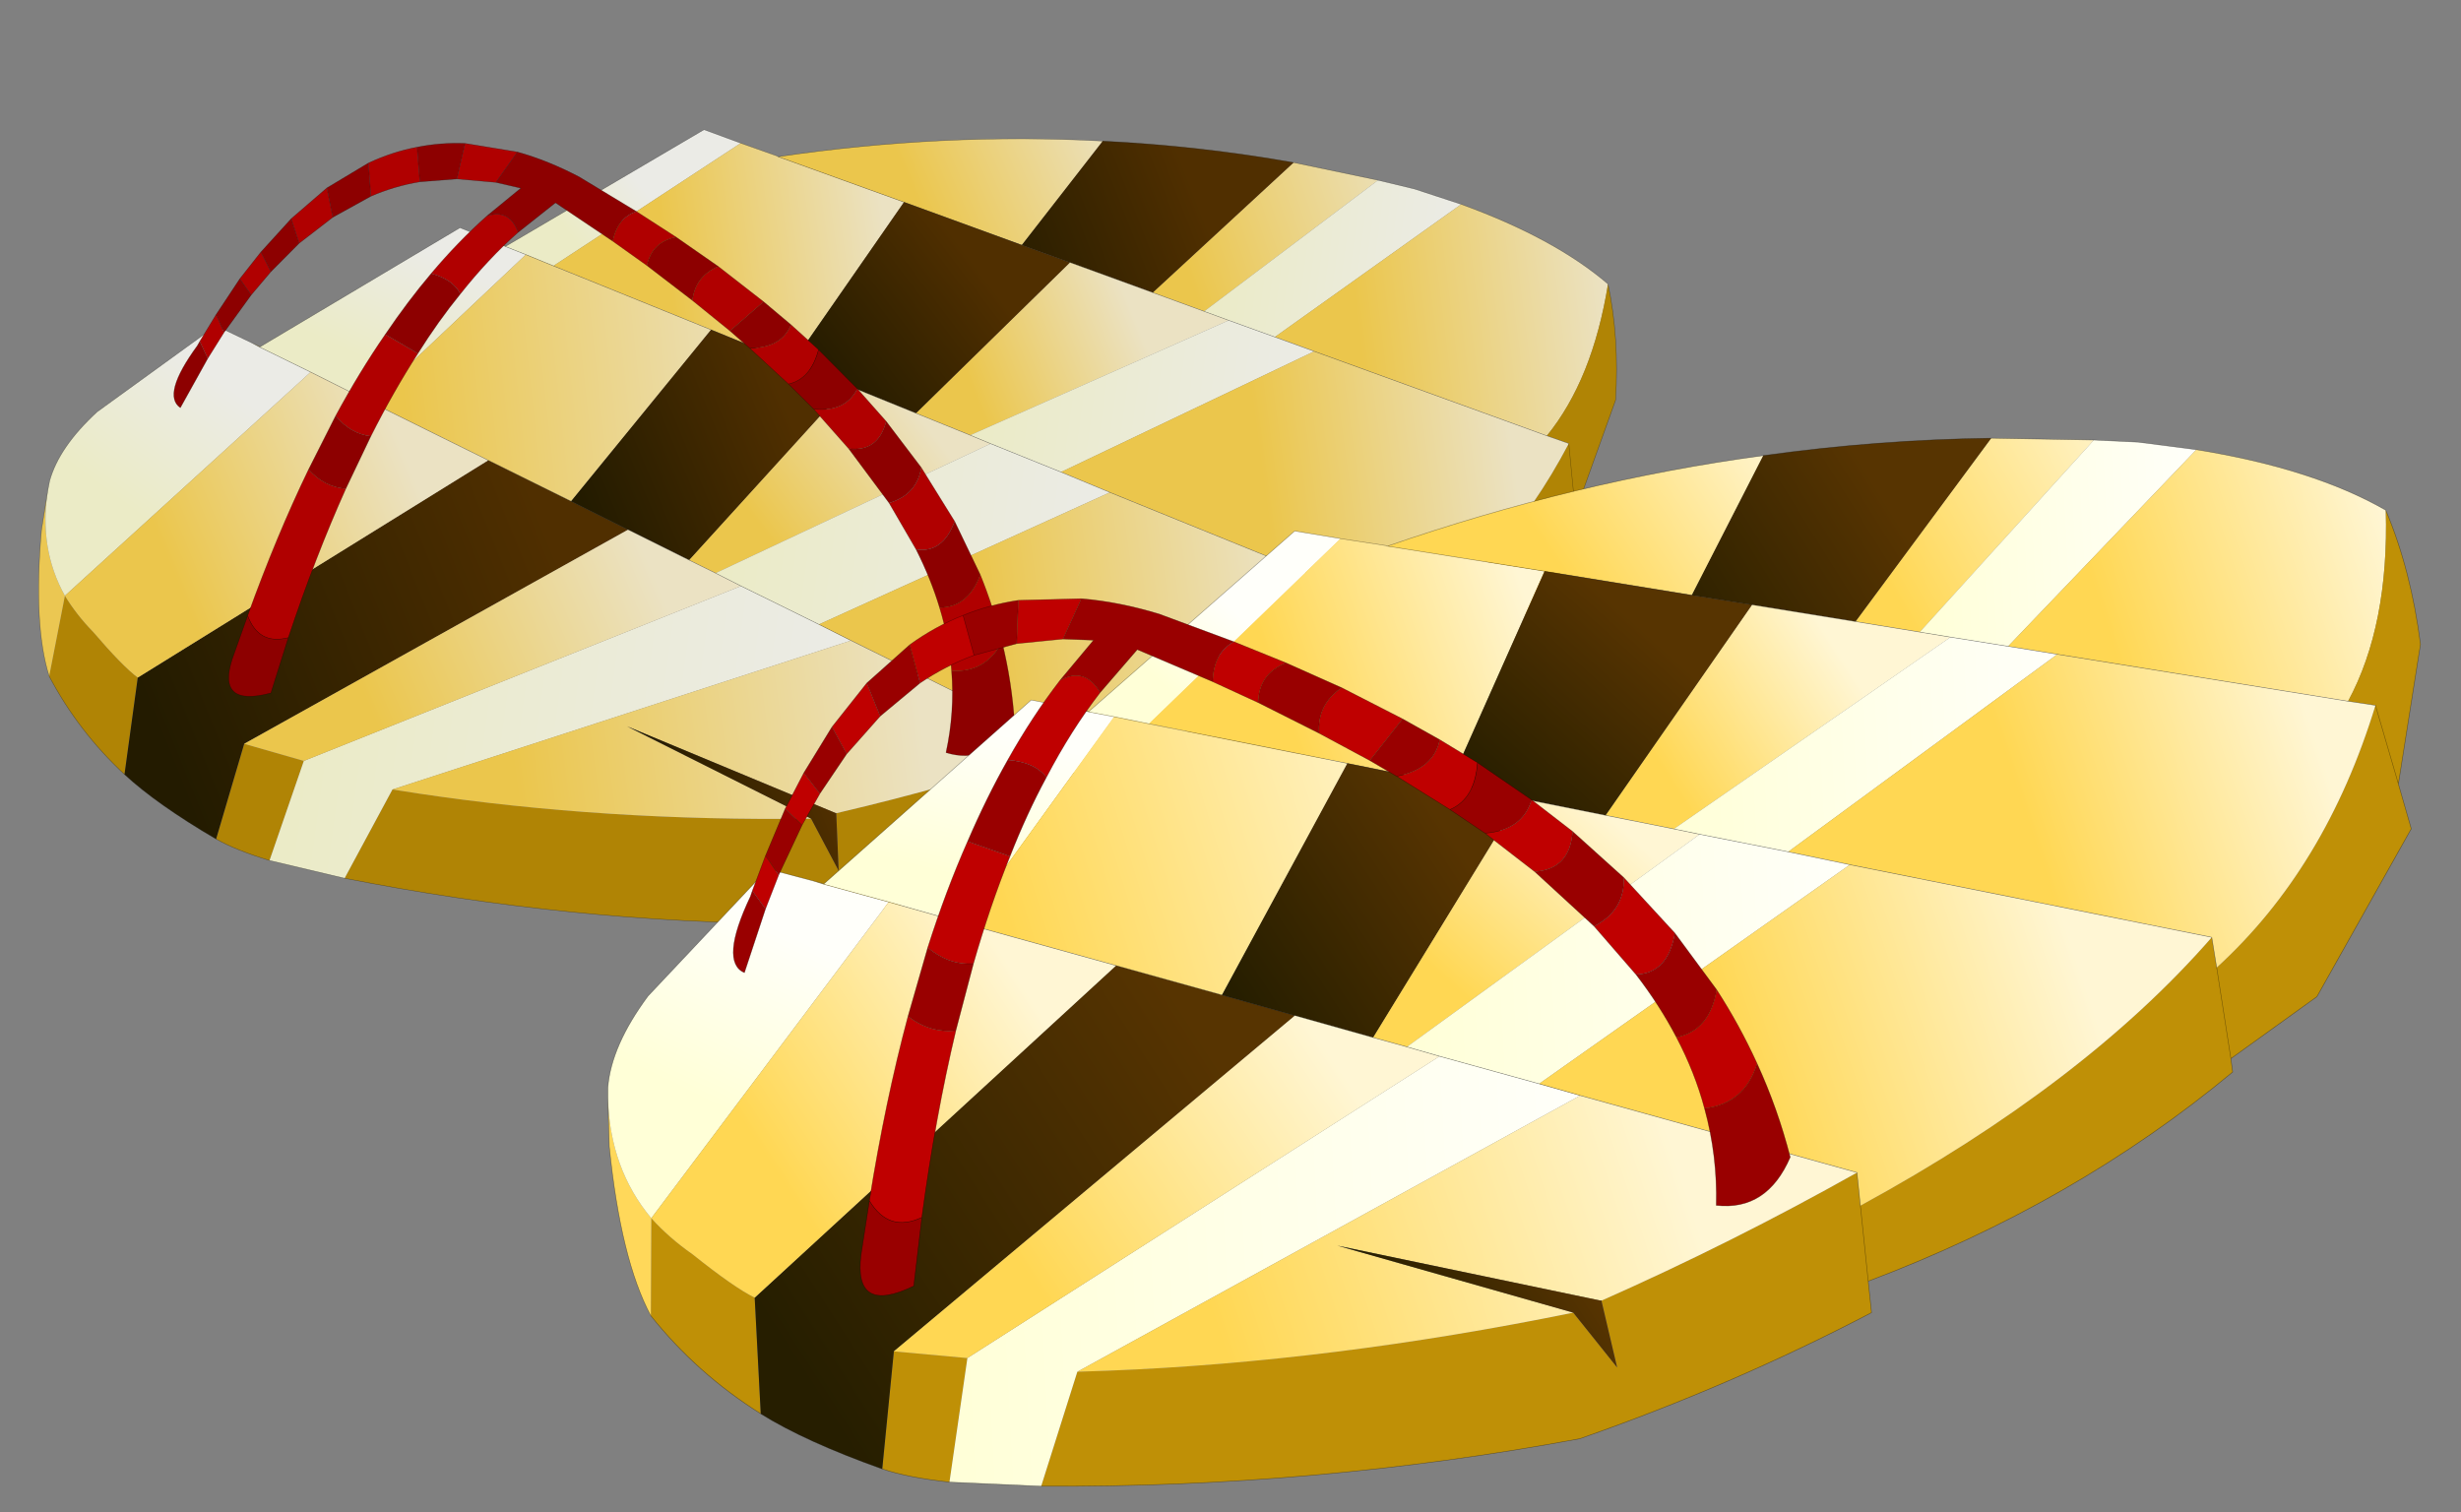 <?xml version="1.0"?>
<svg xmlns="http://www.w3.org/2000/svg" xmlns:xlink="http://www.w3.org/1999/xlink" width="222.1px" height="136.5px"><rect width="100%" height="100%" fill="#808080" stroke="none"/><g transform="matrix(1, 0, 0, 1, -254.05, -24.8)"><use xlink:href="#object-0" width="165.7" height="90.6" transform="matrix(0.832, 0.114, -0.114, 0.832, 264.35, 24.8)"/><use xlink:href="#object-2" width="165.7" height="90.6" transform="matrix(0.998, -0.052, 0.052, 0.998, 306.05, 70.9)"/></g><defs><g transform="matrix(1, 0, 0, 1, 82.85, 45.3)" id="object-0"><use xlink:href="#object-1" width="165.7" height="90.6" transform="matrix(1, 0, 0, 1, -82.85, -45.3)"/></g><g transform="matrix(1, 0, 0, 1, 82.85, 45.3)" id="object-1"><path fill-rule="evenodd" fill="url(#gradient-L8664b5d04d4d0f615b24d335f140580c)" stroke="none" d="M45.1 -45.2L54.35 -44.55L37.75 -28.05L32 -29.3L45.1 -45.2"/><path fill-rule="evenodd" fill="url(#gradient-L23e61ce897ed79c6bf0aef59ac7eb81a)" stroke="none" d="M45.1 -45.2L32 -29.3L22.75 -31.3L17.35 -32.45L24.45 -44.7Q34.8 -45.6 45.1 -45.2"/><path fill-rule="evenodd" fill="url(#gradient-L72ca7fe1005c3d41703debd0c0bed8cb)" stroke="none" d="M32 -29.3L37.75 -28.05L40.5 -27.45L14.65 -11.45L8.55 -13L22.75 -31.3L32 -29.3"/><path fill-rule="evenodd" fill="url(#gradient-L9aa66eb566a291579fe67f610a241a74)" stroke="none" d="M37.75 -28.05L54.35 -44.55L58.35 -44.15L63.55 -43.2L45.65 -26.35L40.5 -27.45L37.75 -28.05"/><path fill-rule="evenodd" fill="url(#gradient-Lf5747f52f8536a23c05ef5584973bd26)" stroke="none" d="M63.55 -43.2Q74 -40.95 80.35 -36.85Q80.1 -26.45 76.05 -19.8L50.05 -25.4L45.65 -26.35L63.55 -43.2"/><path fill-rule="evenodd" fill="#b08405" stroke="none" d="M80.35 -36.85Q82.35 -31.3 82.85 -24.6L80.2 -12.1L80.05 -12.75L81.15 -8L71.85 6.7L63.85 11.85L63.8 11.85L63.9 13.1Q49.05 24.2 30.05 30.25L30.2 33.1Q17.35 39 3.3 43.1Q-20.8 46.3 -45.5 44.85L-41.7 34.7L-38.85 34.75Q-18.65 35 3.3 31.7L7 36.85L5.9 30.75Q17.95 26.15 29.55 20.4L29.7 23.4Q50.45 13.45 62.65 0.85L62.95 3.6Q73.25 -4.85 78.5 -19.3L76.05 -19.8Q80.1 -26.45 80.35 -36.85M-53.75 44.05Q-57.5 43.45 -59.75 42.55L-58.15 32L-51.55 32.95L-53.75 44.05M-70.45 37Q-76 33.1 -79.9 27.65L-79.4 18.85Q-77.9 20.7 -75.85 22.3Q-72.25 25.5 -70.45 26.5L-70.45 37M80.05 -12.75L78.5 -19.3L80.05 -12.75M63.8 11.85L62.95 3.6L63.8 11.85M29.7 23.4L30.05 30.25L29.7 23.4"/><path fill-rule="evenodd" fill="#ebc853" stroke="none" d="M63.85 11.85L63.8 11.85L63.85 11.85M-63.2 -10.8L-62.25 -10.5L-62.25 -10.45L-63.2 -10.8M-38.4 -25L-37.55 -24.8L-37.55 -24.75L-38.4 -25M5.85 30.75L5.9 30.75L5.85 30.75"/><path fill-rule="evenodd" fill="url(#gradient-L4bd66951509e27ec4b2a5ca2c6965442)" stroke="none" d="M-45.5 44.85L-53.75 44.05L-51.55 32.95L-7.55 7.95L1.3 10.9L4.95 12.15L-41.7 34.7L-45.5 44.85"/><path fill-rule="evenodd" fill="url(#gradient-L00ee53d7dbbee0d09e280f4d6c0fbbc2)" stroke="none" d="M-59.75 42.55Q-66.6 39.7 -70.45 37L-70.45 26.5L-36.3 -1.75L-26.9 1.4L-20.4 3.6L-58.15 32L-59.75 42.55"/><path fill-rule="evenodd" fill="#ebc752" stroke="none" d="M-79.9 27.65Q-82.35 22.45 -82.85 12.2L-82.75 7.8Q-82.9 14.2 -79.4 18.85L-79.9 27.65"/><path fill-rule="evenodd" fill="url(#gradient-La30a5d59656dab5167b76f76b6f470c2)" stroke="none" d="M-82.75 7.8L-82.7 6.85Q-82.2 3.1 -78.65 -1.2L-67.25 -12.1L-63.2 -10.8L-62.25 -10.45L-56.5 -8.55L-79.4 18.85Q-82.9 14.2 -82.75 7.8"/><path fill-rule="evenodd" fill="url(#gradient-Le92773d1132de61d1330bdc01af27ff9)" stroke="none" d="M-62.25 -10.5L-42.7 -26.1L-38.4 -25L-37.55 -24.75L-35.3 -24.2L-49.75 -6.25L-56.5 -8.55L-62.25 -10.45L-62.25 -10.5"/><path fill-rule="evenodd" fill="url(#gradient-L0dbb0cd8ed27d4f0df8debead84b4e7e)" stroke="none" d="M-37.55 -24.8L-18.15 -40.1L-14.05 -39.2L-32.2 -23.4L-35.3 -24.2L-37.55 -24.75L-37.55 -24.8"/><path fill-rule="evenodd" fill="url(#gradient-Lee467e5e197d7ef8ed09c93a6250d397)" stroke="none" d="M-14.05 -39.2L-9.95 -38.35L-9.9 -38.3L-9.85 -38.3L4.2 -35.3L-5.35 -16.55L-14.5 -18.9L-32.2 -23.4L-14.05 -39.2"/><path fill-rule="evenodd" fill="url(#gradient-L68901dcd23d36e718c281ef9c4384bc3)" stroke="none" d="M-9.85 -38.3Q7.4 -43.3 24.45 -44.7L17.35 -32.45L4.2 -35.3L-9.85 -38.3"/><path fill-rule="evenodd" fill="url(#gradient-L28e62a3c97cecc2407d13a12002e454f)" stroke="none" d="M17.35 -32.45L22.75 -31.3L8.55 -13L0.9 -14.95L-5.35 -16.55L4.2 -35.3L17.35 -32.45"/><path fill-rule="evenodd" fill="url(#gradient-L5d1f01010d3dafc17b24da1a10dd8e9f)" stroke="none" d="M40.5 -27.45L45.65 -26.35L50.05 -25.4L24.85 -8.85L16.95 -10.85L14.65 -11.45L40.5 -27.45"/><path fill-rule="evenodd" fill="url(#gradient-La64eea0d47d5f95a9db98c2688d0a8ee)" stroke="none" d="M50.05 -25.4L76.05 -19.8L78.5 -19.3Q73.25 -4.85 62.95 3.6L62.65 0.85L30.35 -7.4L24.85 -8.85L50.05 -25.4"/><path fill-rule="evenodd" fill="url(#gradient-L7981b5f9deea04686f9f54114b34459b)" stroke="none" d="M-5.35 -16.55L0.9 -14.95L-13.45 5.95L-20.4 3.6L-26.9 1.4L-14.5 -18.9L-5.35 -16.55"/><path fill-rule="evenodd" fill="url(#gradient-Lc03c94c201f964273bd701ceeee77a34)" stroke="none" d="M0.9 -14.95L8.55 -13L14.65 -11.45L16.95 -10.85L-10.45 6.95L-13.45 5.95L0.9 -14.95"/><path fill-rule="evenodd" fill="url(#gradient-L6af4e1733e96fd94b8e2af7a1c878770)" stroke="none" d="M-35.3 -24.2L-32.2 -23.4L-14.5 -18.9L-26.9 1.4L-36.3 -1.75L-49.75 -6.25L-35.3 -24.2"/><path fill-rule="evenodd" fill="url(#gradient-L49c7d9b758ac747a650e3053262d8bdb)" stroke="none" d="M-20.4 3.6L-13.45 5.95L-10.45 6.95L-7.55 7.95L-51.55 32.95L-58.15 32L-20.4 3.6"/><path fill-rule="evenodd" fill="url(#gradient-L569a8ef49abe04b473570b1b5a96ef54)" stroke="none" d="M-7.55 7.95L-10.45 6.95L16.95 -10.85L24.85 -8.85L30.35 -7.4L1.3 10.9L-7.55 7.95"/><path fill-rule="evenodd" fill="url(#gradient-L7b3edb5ba4a94e71a90165652f75e0fa)" stroke="none" d="M1.3 10.9L30.35 -7.4L62.65 0.85Q50.45 13.45 29.7 23.4L29.55 20.4L4.95 12.15L1.3 10.9"/><path fill-rule="evenodd" fill="url(#gradient-L56182eefe4a17c30055462aaa74e038f)" stroke="none" d="M4.95 12.15L29.55 20.4Q17.95 26.15 5.9 30.75L5.85 30.75L-17.65 24.55L3.3 31.7Q-18.65 35 -38.85 34.75L-41.7 34.7L4.95 12.15"/><path fill-rule="evenodd" fill="url(#gradient-Lf265bd5b456fedefbd5c3cac386bcb7c)" stroke="none" d="M5.85 30.75L5.9 30.75L7 36.85L3.3 31.7L-17.65 24.55L5.85 30.75"/><path fill-rule="evenodd" fill="url(#gradient-L2ee6395a5671cd0ccf9e94e4c4b3543b)" stroke="none" d="M-56.5 -8.55L-49.75 -6.25L-36.3 -1.75L-70.45 26.5Q-72.25 25.5 -75.85 22.3Q-77.9 20.7 -79.4 18.85L-56.5 -8.55"/><path fill="none" stroke="#000000" stroke-opacity="0.4" stroke-width="0.05" stroke-linecap="round" stroke-linejoin="round" d="M54.35 -44.55L45.1 -45.2Q34.8 -45.6 24.45 -44.7Q7.4 -43.3 -9.85 -38.3L-9.95 -38.35L-14.05 -39.2L-18.15 -40.1L-37.55 -24.8L-38.4 -25L-42.7 -26.1L-62.25 -10.5L-63.2 -10.8L-67.25 -12.1L-78.65 -1.2Q-82.2 3.1 -82.7 6.85L-82.75 7.8L-82.85 12.2Q-82.35 22.45 -79.9 27.65Q-76 33.1 -70.45 37Q-66.6 39.7 -59.75 42.55Q-57.5 43.45 -53.75 44.05L-45.5 44.85Q-20.8 46.3 3.3 43.1Q17.35 39 30.2 33.1L30.05 30.25Q49.05 24.2 63.9 13.1L63.8 11.85L63.85 11.85L71.85 6.7L81.15 -8L80.05 -12.75L78.5 -19.3L76.05 -19.8L50.05 -25.4L45.65 -26.35L40.5 -27.45L37.75 -28.05L32 -29.3L22.75 -31.3L17.35 -32.45L4.2 -35.3L-9.85 -38.3L-9.9 -38.3M54.35 -44.55L58.35 -44.15L63.55 -43.2Q74 -40.95 80.35 -36.85Q82.35 -31.3 82.85 -24.6L80.2 -12.1M-5.35 -16.55L0.9 -14.95L8.55 -13L14.65 -11.45L16.95 -10.85L24.85 -8.85L30.35 -7.4L62.65 0.85L62.95 3.6L63.8 11.85M-37.55 -24.75L-35.3 -24.2L-32.2 -23.4L-14.5 -18.9L-5.35 -16.55M-38.4 -25L-37.55 -24.75M-26.9 1.4L-20.4 3.6L-13.45 5.95L-10.45 6.95L-7.55 7.95L1.3 10.9L4.95 12.15L29.55 20.4L29.7 23.4L30.05 30.25M5.85 30.75L5.9 30.75M-36.3 -1.75L-26.9 1.4M-62.25 -10.45L-56.5 -8.55L-49.75 -6.25L-36.3 -1.75M-63.2 -10.8L-62.25 -10.45"/><path fill-rule="evenodd" fill="#b00000" stroke="none" d="M-53.4 -31.65Q-51 -33.2 -48.45 -34.05L-47.65 -30.4Q-50.25 -29.6 -52.65 -28.15L-53.4 -31.65M-43.4 -35.15L-37.7 -35L-39.55 -31.45L-43.75 -31.25L-43.4 -35.15M-24.15 -30.4L-19.55 -28.25Q-22.05 -27.4 -22.25 -24.8L-26.25 -26.9Q-26.05 -29.5 -24.15 -30.4M-14.65 -25.75L-9.3 -22.65L-12.45 -19.05L-16.9 -21.75Q-16.95 -24.35 -14.65 -25.75M-6.05 -20.6L-2.75 -18.35Q-3.15 -15.1 -5.45 -14.25L-10.1 -17.5Q-6.7 -18 -6.05 -20.6M1.95 -14.75L5.5 -11.7Q5.1 -8.3 1.9 -8.25L-2.4 -11.95Q1 -12.05 1.95 -14.75M9.9 -7.3L14.25 -2.05Q13.45 1.55 10.55 1.5L7 -3.05Q9.85 -4.35 9.9 -7.3M17.75 3.25Q19.65 6.55 21.05 10.1Q19.75 13.65 16.1 13.9Q15.4 10.6 13.9 7.35Q16.95 6.9 17.75 3.25M-36.45 -26.45Q-39.25 -23.2 -41.7 -19.05Q-42.7 -20.5 -45.1 -20.8Q-42.7 -24.6 -40 -27.75Q-37.7 -28.85 -36.45 -26.45M-45.35 -12.1Q-47.4 -7.7 -49.15 -2.6Q-51.35 -2.55 -53.2 -4.25Q-51.3 -9.3 -49.1 -13.65L-45.35 -12.1M-51.05 3.35Q-53.3 11 -55 20.05Q-58.05 21.3 -59.65 18.3Q-57.75 9.4 -55.3 1.85Q-53.35 3.5 -51.05 3.35M-65.4 -17.45L-63.55 -20.6L-62.2 -18.65L-63.95 -15.9L-65.4 -17.45M-60.8 -24.6L-57.45 -28.4L-56.4 -25.35L-59.6 -22.1L-60.8 -24.6M-66.3 -11.5L-67.65 -8.5L-68.75 -10.2L-67.4 -13.3L-66.3 -11.5"/><path fill-rule="evenodd" fill="#8d0000" stroke="none" d="M-53.4 -31.65L-52.65 -28.15L-56.4 -25.35L-57.45 -28.4L-53.4 -31.65M-47.65 -30.4L-48.45 -34.05Q-46 -34.9 -43.4 -35.15L-43.75 -31.25L-47.65 -30.4M-37.7 -35Q-34.35 -34.55 -30.75 -33.25L-24.15 -30.4Q-26.05 -29.5 -26.25 -26.9L-32.9 -30.15L-36.45 -26.45Q-37.7 -28.85 -40 -27.75L-36.8 -31.2L-39.55 -31.45L-37.7 -35M-19.55 -28.25L-14.65 -25.75Q-16.95 -24.35 -16.9 -21.75L-22.25 -24.8Q-22.05 -27.4 -19.55 -28.25M-9.3 -22.65L-6.05 -20.6Q-6.7 -18 -10.1 -17.5L-12.45 -19.05L-9.3 -22.65M-2.75 -18.35L1.95 -14.75Q1 -12.05 -2.4 -11.95L-5.45 -14.25Q-3.15 -15.1 -2.75 -18.35M5.5 -11.7L9.9 -7.3Q9.85 -4.35 7 -3.05L1.9 -8.25Q5.1 -8.3 5.5 -11.7M14.25 -2.05L17.75 3.25Q16.95 6.9 13.9 7.35Q12.55 4.4 10.55 1.5Q13.45 1.55 14.25 -2.05M21.05 10.1Q22.7 14.25 23.6 18.7Q21.25 23.45 16.7 22.7Q17.05 18.25 16.1 13.9Q19.75 13.65 21.05 10.1M-41.7 -19.05Q-43.65 -15.85 -45.35 -12.1L-49.1 -13.65Q-47.2 -17.5 -45.1 -20.8Q-42.7 -20.5 -41.7 -19.05M-49.15 -2.6L-51.05 3.35Q-53.35 3.5 -55.3 1.85L-53.2 -4.25Q-51.35 -2.55 -49.15 -2.6M-55 20.05L-56.05 26.2Q-61.65 28.55 -60.65 23.1L-59.65 18.3Q-58.05 21.3 -55 20.05M-63.55 -20.6L-60.8 -24.6L-59.6 -22.1L-62.2 -18.65L-63.55 -20.6M-63.95 -15.9L-66.3 -11.5L-67.4 -13.3L-65.4 -17.45L-63.95 -15.9M-67.65 -8.5L-69.85 -2.85Q-72.05 -3.95 -68.95 -9.7L-68.75 -10.2L-67.65 -8.5"/><path fill="none" stroke="#000000" stroke-opacity="0.4" stroke-width="0.05" stroke-linecap="round" stroke-linejoin="round" d="M-48.45 -34.05Q-51 -33.2 -53.4 -31.65L-52.65 -28.15Q-50.25 -29.6 -47.65 -30.4L-48.45 -34.05Q-46 -34.9 -43.4 -35.15L-37.7 -35Q-34.35 -34.55 -30.75 -33.25L-24.15 -30.4L-19.55 -28.25L-14.65 -25.75L-9.3 -22.65L-6.05 -20.6L-2.75 -18.35L1.95 -14.75L5.5 -11.7L9.9 -7.3L14.25 -2.05L17.75 3.25Q19.65 6.55 21.05 10.1Q22.7 14.25 23.6 18.7Q21.25 23.45 16.7 22.7Q17.05 18.25 16.1 13.9Q15.4 10.6 13.9 7.35Q12.55 4.4 10.55 1.5L7 -3.05L1.9 -8.25L-2.4 -11.95L-5.45 -14.25L-10.1 -17.5L-12.45 -19.05L-16.9 -21.75L-22.25 -24.8L-26.25 -26.9L-32.9 -30.15L-36.45 -26.45Q-39.25 -23.2 -41.7 -19.05Q-43.65 -15.85 -45.35 -12.1Q-47.4 -7.7 -49.15 -2.6L-51.05 3.35Q-53.3 11 -55 20.05L-56.05 26.2Q-61.65 28.55 -60.65 23.1L-59.65 18.3Q-57.75 9.4 -55.3 1.85L-53.2 -4.25Q-51.3 -9.3 -49.1 -13.65Q-47.2 -17.5 -45.1 -20.8Q-42.7 -24.6 -40 -27.75L-36.8 -31.2L-39.55 -31.45L-43.75 -31.25L-47.65 -30.4M-65.4 -17.45L-63.55 -20.6L-60.8 -24.6L-57.45 -28.4L-53.4 -31.65M-56.4 -25.35L-59.6 -22.1L-62.2 -18.65L-63.95 -15.9L-66.3 -11.5L-67.65 -8.5L-69.85 -2.85Q-72.05 -3.95 -68.95 -9.7L-68.75 -10.2L-67.4 -13.3L-65.4 -17.45L-63.95 -15.9M-59.6 -22.1L-60.8 -24.6M-63.55 -20.6L-62.2 -18.65M-56.4 -25.35L-52.65 -28.15M-57.45 -28.4L-56.4 -25.35M-37.7 -35L-39.55 -31.45M-43.4 -35.15L-43.75 -31.25M-45.1 -20.8Q-42.7 -20.5 -41.7 -19.05M-40 -27.75Q-37.7 -28.85 -36.45 -26.45M-9.3 -22.65L-12.45 -19.05M-6.05 -20.6Q-6.7 -18 -10.1 -17.5M-19.55 -28.25Q-22.05 -27.4 -22.25 -24.8M-16.9 -21.75Q-16.95 -24.35 -14.65 -25.75M-5.45 -14.25Q-3.15 -15.1 -2.75 -18.35M-26.25 -26.9Q-26.05 -29.5 -24.15 -30.4M7 -3.05Q9.85 -4.35 9.9 -7.3M14.25 -2.05Q13.45 1.55 10.55 1.5M5.5 -11.7Q5.1 -8.3 1.9 -8.25M-53.2 -4.25Q-51.35 -2.55 -49.15 -2.6M-55.3 1.85Q-53.35 3.5 -51.05 3.35M-55 20.05Q-58.05 21.3 -59.65 18.3M-45.35 -12.1L-49.1 -13.65M21.05 10.1Q19.75 13.65 16.1 13.9M1.95 -14.75Q1 -12.05 -2.4 -11.95M13.9 7.35Q16.95 6.9 17.75 3.25M-66.3 -11.5L-67.4 -13.3M-68.75 -10.2L-67.65 -8.5"/></g><linearGradient gradientTransform="matrix(0.014, -0.008, 0.003, 0.006, 46.4, -39.55)" gradientUnits="userSpaceOnUse" spreadMethod="pad" id="gradient-L8664b5d04d4d0f615b24d335f140580c" x1="-819.2" x2="819.2"><stop offset="0" stop-color="#ebc64c" stop-opacity="1"/><stop offset="1" stop-color="#ebe2c3" stop-opacity="1"/></linearGradient><linearGradient gradientTransform="matrix(-0.013, 0.007, -0.005, -0.009, 24.4, -34.75)" gradientUnits="userSpaceOnUse" spreadMethod="pad" id="gradient-L23e61ce897ed79c6bf0aef59ac7eb81a" x1="-819.2" x2="819.2"><stop offset="0" stop-color="#502f00" stop-opacity="1"/><stop offset="1" stop-color="#231b00" stop-opacity="1"/></linearGradient><linearGradient gradientTransform="matrix(0.01, -0.006, 0.004, 0.007, 21.45, -22.95)" gradientUnits="userSpaceOnUse" spreadMethod="pad" id="gradient-L72ca7fe1005c3d41703debd0c0bed8cb" x1="-819.2" x2="819.2"><stop offset="0" stop-color="#ebc64c" stop-opacity="1"/><stop offset="1" stop-color="#ebe2c3" stop-opacity="1"/></linearGradient><linearGradient gradientTransform="matrix(0.016, 0, 0, 0.011, 50.65, -35.45)" gradientUnits="userSpaceOnUse" spreadMethod="pad" id="gradient-L9aa66eb566a291579fe67f610a241a74" x1="-819.2" x2="819.2"><stop offset="0" stop-color="#ebebc6" stop-opacity="1"/><stop offset="1" stop-color="#ebebe6" stop-opacity="1"/></linearGradient><linearGradient gradientTransform="matrix(0.016, -0.004, 0.004, 0.015, 67.75, -31)" gradientUnits="userSpaceOnUse" spreadMethod="pad" id="gradient-Lf5747f52f8536a23c05ef5584973bd26" x1="-819.2" x2="819.2"><stop offset="0" stop-color="#ebc64c" stop-opacity="1"/><stop offset="1" stop-color="#ebe2c3" stop-opacity="1"/></linearGradient><linearGradient gradientTransform="matrix(0.036, 0, 0, 0.022, -24.4, 26.4)" gradientUnits="userSpaceOnUse" spreadMethod="pad" id="gradient-L4bd66951509e27ec4b2a5ca2c6965442" x1="-819.2" x2="819.2"><stop offset="0" stop-color="#ebebc6" stop-opacity="1"/><stop offset="1" stop-color="#ebebe6" stop-opacity="1"/></linearGradient><linearGradient gradientTransform="matrix(-0.025, 0.014, -0.008, -0.014, -47.35, 20.05)" gradientUnits="userSpaceOnUse" spreadMethod="pad" id="gradient-L00ee53d7dbbee0d09e280f4d6c0fbbc2" x1="-819.2" x2="819.2"><stop offset="0" stop-color="#502f00" stop-opacity="1"/><stop offset="1" stop-color="#231b00" stop-opacity="1"/></linearGradient><linearGradient gradientTransform="matrix(0.005, -0.009, 0.009, 0.005, -71.1, 0.45)" gradientUnits="userSpaceOnUse" spreadMethod="pad" id="gradient-La30a5d59656dab5167b76f76b6f470c2" x1="-819.2" x2="819.2"><stop offset="0" stop-color="#ebebc6" stop-opacity="1"/><stop offset="1" stop-color="#ebebe6" stop-opacity="1"/></linearGradient><linearGradient gradientTransform="matrix(0.002, -0.008, 0.013, 0.004, -48.85, -17.15)" gradientUnits="userSpaceOnUse" spreadMethod="pad" id="gradient-Le92773d1132de61d1330bdc01af27ff9" x1="-819.2" x2="819.2"><stop offset="0" stop-color="#ebebc6" stop-opacity="1"/><stop offset="1" stop-color="#ebebe6" stop-opacity="1"/></linearGradient><linearGradient gradientTransform="matrix(0.004, -0.004, 0.003, 0.003, -27.6, -30.25)" gradientUnits="userSpaceOnUse" spreadMethod="pad" id="gradient-L0dbb0cd8ed27d4f0df8debead84b4e7e" x1="-819.2" x2="819.2"><stop offset="0" stop-color="#ebebc6" stop-opacity="1"/><stop offset="1" stop-color="#ebebe6" stop-opacity="1"/></linearGradient><linearGradient gradientTransform="matrix(0.014, -0.004, 0.004, 0.014, -8.6, -28.2)" gradientUnits="userSpaceOnUse" spreadMethod="pad" id="gradient-Lee467e5e197d7ef8ed09c93a6250d397" x1="-819.2" x2="819.2"><stop offset="0" stop-color="#ebc64c" stop-opacity="1"/><stop offset="1" stop-color="#ebe2c3" stop-opacity="1"/></linearGradient><linearGradient gradientTransform="matrix(0.012, -0.007, 0.006, 0.01, 15.1, -41.9)" gradientUnits="userSpaceOnUse" spreadMethod="pad" id="gradient-L68901dcd23d36e718c281ef9c4384bc3" x1="-819.2" x2="819.2"><stop offset="0" stop-color="#ebc64c" stop-opacity="1"/><stop offset="1" stop-color="#ebe2c3" stop-opacity="1"/></linearGradient><linearGradient gradientTransform="matrix(-0.009, 0.009, -0.008, -0.008, 4.9, -22.75)" gradientUnits="userSpaceOnUse" spreadMethod="pad" id="gradient-L28e62a3c97cecc2407d13a12002e454f" x1="-819.2" x2="819.2"><stop offset="0" stop-color="#502f00" stop-opacity="1"/><stop offset="1" stop-color="#231b00" stop-opacity="1"/></linearGradient><linearGradient gradientTransform="matrix(0.022, 0, 0, 0.011, 32.35, -18.15)" gradientUnits="userSpaceOnUse" spreadMethod="pad" id="gradient-L5d1f01010d3dafc17b24da1a10dd8e9f" x1="-819.2" x2="819.2"><stop offset="0" stop-color="#ebebc6" stop-opacity="1"/><stop offset="1" stop-color="#ebebe6" stop-opacity="1"/></linearGradient><linearGradient gradientTransform="matrix(0.016, -0.004, 0.005, 0.018, 60.25, -11.9)" gradientUnits="userSpaceOnUse" spreadMethod="pad" id="gradient-La64eea0d47d5f95a9db98c2688d0a8ee" x1="-819.2" x2="819.2"><stop offset="0" stop-color="#ebc64c" stop-opacity="1"/><stop offset="1" stop-color="#ebe2c3" stop-opacity="1"/></linearGradient><linearGradient gradientTransform="matrix(-0.013, 0.007, -0.007, -0.012, -15.7, -5.45)" gradientUnits="userSpaceOnUse" spreadMethod="pad" id="gradient-L7981b5f9deea04686f9f54114b34459b" x1="-819.2" x2="819.2"><stop offset="0" stop-color="#502f00" stop-opacity="1"/><stop offset="1" stop-color="#231b00" stop-opacity="1"/></linearGradient><linearGradient gradientTransform="matrix(0.009, -0.009, 0.006, 0.006, 1.5, -5.55)" gradientUnits="userSpaceOnUse" spreadMethod="pad" id="gradient-Lc03c94c201f964273bd701ceeee77a34" x1="-819.2" x2="819.2"><stop offset="0" stop-color="#ebc64c" stop-opacity="1"/><stop offset="1" stop-color="#ebe2c3" stop-opacity="1"/></linearGradient><linearGradient gradientTransform="matrix(0.024, -0.006, 0.004, 0.016, -26.7, -12.55)" gradientUnits="userSpaceOnUse" spreadMethod="pad" id="gradient-L6af4e1733e96fd94b8e2af7a1c878770" x1="-819.2" x2="819.2"><stop offset="0" stop-color="#ebc64c" stop-opacity="1"/><stop offset="1" stop-color="#ebe2c3" stop-opacity="1"/></linearGradient><linearGradient gradientTransform="matrix(0.018, -0.01, 0.006, 0.01, -29.7, 19.6)" gradientUnits="userSpaceOnUse" spreadMethod="pad" id="gradient-L49c7d9b758ac747a650e3053262d8bdb" x1="-819.2" x2="819.2"><stop offset="0" stop-color="#ebc64c" stop-opacity="1"/><stop offset="1" stop-color="#ebe2c3" stop-opacity="1"/></linearGradient><linearGradient gradientTransform="matrix(0.025, 0, 0, 0.013, 9.95, 0)" gradientUnits="userSpaceOnUse" spreadMethod="pad" id="gradient-L569a8ef49abe04b473570b1b5a96ef54" x1="-819.2" x2="819.2"><stop offset="0" stop-color="#ebebc6" stop-opacity="1"/><stop offset="1" stop-color="#ebebe6" stop-opacity="1"/></linearGradient><linearGradient gradientTransform="matrix(0.019, -0.005, 0.005, 0.018, 34.9, 6.65)" gradientUnits="userSpaceOnUse" spreadMethod="pad" id="gradient-L7b3edb5ba4a94e71a90165652f75e0fa" x1="-819.2" x2="819.2"><stop offset="0" stop-color="#ebc64c" stop-opacity="1"/><stop offset="1" stop-color="#ebe2c3" stop-opacity="1"/></linearGradient><linearGradient gradientTransform="matrix(0.026, -0.007, 0.003, 0.011, -7.75, 25.05)" gradientUnits="userSpaceOnUse" spreadMethod="pad" id="gradient-L56182eefe4a17c30055462aaa74e038f" x1="-819.2" x2="819.2"><stop offset="0" stop-color="#ebc64c" stop-opacity="1"/><stop offset="1" stop-color="#ebe2c3" stop-opacity="1"/></linearGradient><linearGradient gradientTransform="matrix(-0.009, 0.005, -0.007, -0.012, -4.45, 30.15)" gradientUnits="userSpaceOnUse" spreadMethod="pad" id="gradient-Lf265bd5b456fedefbd5c3cac386bcb7c" x1="-819.2" x2="819.2"><stop offset="0" stop-color="#502f00" stop-opacity="1"/><stop offset="1" stop-color="#231b00" stop-opacity="1"/></linearGradient><linearGradient gradientTransform="matrix(0.015, -0.008, 0.007, 0.012, -57.5, 5.5)" gradientUnits="userSpaceOnUse" spreadMethod="pad" id="gradient-L2ee6395a5671cd0ccf9e94e4c4b3543b" x1="-819.2" x2="819.2"><stop offset="0" stop-color="#ebc64c" stop-opacity="1"/><stop offset="1" stop-color="#ebe2c3" stop-opacity="1"/></linearGradient><g transform="matrix(1, 0, 0, 1, 82.85, 45.3)" id="object-2"><use xlink:href="#object-3" width="165.7" height="90.6" transform="matrix(1, 0, 0, 1, -82.85, -45.3)"/></g><g transform="matrix(1, 0, 0, 1, 82.85, 45.3)" id="object-3"><path fill-rule="evenodd" fill="url(#gradient-Lf6bd42ad0a8009aa3ebdb08f9da2a03b)" stroke="none" d="M45.1 -45.2L54.35 -44.55L37.75 -28.05L32 -29.3L45.1 -45.2"/><path fill-rule="evenodd" fill="url(#gradient-L86331b05ba5942b0b0dfb6640c38f5a5)" stroke="none" d="M45.1 -45.2L32 -29.3L22.75 -31.3L17.35 -32.45L24.45 -44.7Q34.8 -45.6 45.1 -45.2"/><path fill-rule="evenodd" fill="url(#gradient-Lfaf6484bdc6f3bab65aed3fdded3c10d)" stroke="none" d="M32 -29.3L37.75 -28.05L40.5 -27.45L14.65 -11.45L8.55 -13L22.75 -31.3L32 -29.3"/><path fill-rule="evenodd" fill="url(#gradient-La4ba862ac50a17478d68a28e11d8edd7)" stroke="none" d="M37.75 -28.05L54.35 -44.55L58.35 -44.15L63.55 -43.2L45.65 -26.35L40.5 -27.45L37.75 -28.05"/><path fill-rule="evenodd" fill="url(#gradient-L7ce5ac0fdb4077bd676bebe49ed44591)" stroke="none" d="M63.55 -43.2Q74 -40.95 80.35 -36.85Q80.1 -26.45 76.05 -19.8L50.05 -25.4L45.65 -26.35L63.55 -43.2"/><path fill-rule="evenodd" fill="#bf9006" stroke="none" d="M80.35 -36.85Q82.35 -31.3 82.85 -24.6L80.2 -12.1L80.05 -12.75L81.15 -8L71.85 6.7L63.85 11.85L63.8 11.85L63.9 13.1Q49.05 24.2 30.05 30.25L30.2 33.1Q17.35 39 3.3 43.1Q-20.8 46.3 -45.5 44.85L-41.7 34.7L-38.85 34.75Q-18.65 35 3.3 31.7L7 36.85L5.9 30.75Q17.95 26.15 29.55 20.4L29.7 23.4Q50.45 13.45 62.65 0.85L62.95 3.6Q73.25 -4.85 78.5 -19.3L76.05 -19.8Q80.1 -26.45 80.35 -36.85M-53.75 44.05Q-57.5 43.45 -59.75 42.55L-58.15 32L-51.55 32.95L-53.75 44.05M-70.45 37Q-76 33.1 -79.9 27.65L-79.4 18.85Q-77.9 20.7 -75.85 22.3Q-72.25 25.5 -70.45 26.5L-70.45 37M80.05 -12.75L78.5 -19.3L80.05 -12.75M63.8 11.85L62.95 3.6L63.8 11.85M29.7 23.4L30.05 30.25L29.7 23.4"/><path fill-rule="evenodd" fill="#ffd95b" stroke="none" d="M63.85 11.85L63.8 11.85L63.85 11.85M-63.2 -10.8L-62.25 -10.5L-62.25 -10.45L-63.2 -10.8M-38.4 -25L-37.55 -24.8L-37.55 -24.75L-38.4 -25M5.85 30.75L5.9 30.75L5.85 30.75"/><path fill-rule="evenodd" fill="url(#gradient-L189890c2d84667bdffeb95e19d9100a6)" stroke="none" d="M-45.5 44.85L-53.75 44.05L-51.55 32.95L-7.55 7.95L1.3 10.9L4.95 12.15L-41.7 34.7L-45.5 44.85"/><path fill-rule="evenodd" fill="url(#gradient-L50a314629d168d606eead9c868436841)" stroke="none" d="M-59.75 42.55Q-66.6 39.7 -70.45 37L-70.45 26.5L-36.3 -1.75L-26.9 1.4L-20.4 3.6L-58.15 32L-59.75 42.55"/><path fill-rule="evenodd" fill="#ffd85a" stroke="none" d="M-79.9 27.65Q-82.35 22.45 -82.85 12.2L-82.75 7.8Q-82.9 14.2 -79.4 18.85L-79.9 27.65"/><path fill-rule="evenodd" fill="url(#gradient-Lba137c560fb93f27f0cc7529003b6593)" stroke="none" d="M-82.75 7.8L-82.7 6.85Q-82.2 3.1 -78.65 -1.2L-67.25 -12.1L-63.2 -10.8L-62.25 -10.45L-56.5 -8.55L-79.4 18.85Q-82.9 14.2 -82.75 7.8"/><path fill-rule="evenodd" fill="url(#gradient-Lcee3f8796fcc65657fc19aa2e179775f)" stroke="none" d="M-62.25 -10.5L-42.7 -26.1L-38.4 -25L-37.55 -24.75L-35.3 -24.2L-49.75 -6.25L-56.5 -8.55L-62.25 -10.45L-62.25 -10.5"/><path fill-rule="evenodd" fill="url(#gradient-L151a7aa0cc53b03c30912b1df5578938)" stroke="none" d="M-37.55 -24.8L-18.15 -40.1L-14.05 -39.2L-32.2 -23.4L-35.3 -24.2L-37.55 -24.75L-37.55 -24.8"/><path fill-rule="evenodd" fill="url(#gradient-Lbea73753c12501baedf5ff68288b2cc7)" stroke="none" d="M-14.05 -39.2L-9.95 -38.35L-9.9 -38.3L-9.85 -38.3L4.2 -35.3L-5.35 -16.55L-14.5 -18.9L-32.2 -23.4L-14.05 -39.2"/><path fill-rule="evenodd" fill="url(#gradient-L1d4410ba861791ce88dd7ce0f8be9f9d)" stroke="none" d="M-9.85 -38.3Q7.4 -43.3 24.45 -44.7L17.35 -32.45L4.2 -35.3L-9.85 -38.3"/><path fill-rule="evenodd" fill="url(#gradient-L44bfa2f15149539e4ebeac3d99bf931d)" stroke="none" d="M17.35 -32.45L22.75 -31.3L8.55 -13L0.9 -14.95L-5.35 -16.55L4.2 -35.3L17.35 -32.45"/><path fill-rule="evenodd" fill="url(#gradient-L42a61b94074e22f1a5d24792f0854b4d)" stroke="none" d="M40.5 -27.45L45.65 -26.35L50.05 -25.4L24.85 -8.85L16.95 -10.85L14.65 -11.45L40.5 -27.45"/><path fill-rule="evenodd" fill="url(#gradient-Lb5f22ba8f44c47cd9154b142b1b8deb3)" stroke="none" d="M50.05 -25.4L76.05 -19.8L78.5 -19.3Q73.25 -4.85 62.95 3.6L62.65 0.85L30.35 -7.4L24.85 -8.85L50.05 -25.4"/><path fill-rule="evenodd" fill="url(#gradient-L17f9fcaa4152a2c81684cb7577054efd)" stroke="none" d="M-5.35 -16.55L0.9 -14.95L-13.45 5.95L-20.4 3.6L-26.9 1.4L-14.5 -18.9L-5.35 -16.55"/><path fill-rule="evenodd" fill="url(#gradient-Lac37cc3d262317340958e86717181734)" stroke="none" d="M0.9 -14.95L8.55 -13L14.65 -11.45L16.95 -10.85L-10.45 6.95L-13.45 5.95L0.9 -14.95"/><path fill-rule="evenodd" fill="url(#gradient-L8fb22c9407c3cf39a5606268d4a8e6ea)" stroke="none" d="M-35.3 -24.2L-32.2 -23.4L-14.5 -18.9L-26.9 1.4L-36.3 -1.75L-49.75 -6.25L-35.3 -24.2"/><path fill-rule="evenodd" fill="url(#gradient-Laf1b07c2f7608838830e4e552901794d)" stroke="none" d="M-20.4 3.6L-13.45 5.95L-10.45 6.95L-7.55 7.95L-51.55 32.95L-58.15 32L-20.4 3.6"/><path fill-rule="evenodd" fill="url(#gradient-L45a6cd11f3d8724d5b3b2c7e603c7590)" stroke="none" d="M-7.55 7.95L-10.45 6.95L16.95 -10.85L24.85 -8.85L30.35 -7.4L1.3 10.9L-7.55 7.95"/><path fill-rule="evenodd" fill="url(#gradient-L6ad032cf05ed09b9271b3a3f0414eaea)" stroke="none" d="M1.3 10.9L30.35 -7.4L62.65 0.85Q50.45 13.45 29.7 23.4L29.55 20.4L4.95 12.15L1.3 10.9"/><path fill-rule="evenodd" fill="url(#gradient-Lcfa3877a8f6fcbd184b57aa186b75e1c)" stroke="none" d="M4.95 12.15L29.55 20.4Q17.95 26.15 5.9 30.75L5.85 30.75L-17.65 24.55L3.3 31.7Q-18.65 35 -38.85 34.75L-41.7 34.7L4.95 12.15"/><path fill-rule="evenodd" fill="url(#gradient-Lf6e21b03f6bc535395463e8ff558d4ca)" stroke="none" d="M5.85 30.75L5.9 30.75L7 36.85L3.3 31.7L-17.65 24.55L5.85 30.75"/><path fill-rule="evenodd" fill="url(#gradient-Ld0cfa3a21f63246867516a72c01248af)" stroke="none" d="M-56.5 -8.55L-49.75 -6.25L-36.3 -1.75L-70.45 26.5Q-72.25 25.5 -75.85 22.3Q-77.9 20.7 -79.4 18.85L-56.5 -8.55"/><path fill="none" stroke="#000000" stroke-opacity="0.4" stroke-width="0.05" stroke-linecap="round" stroke-linejoin="round" d="M54.35 -44.55L45.1 -45.2Q34.8 -45.6 24.45 -44.7Q7.4 -43.3 -9.85 -38.3L-9.95 -38.35L-14.05 -39.2L-18.15 -40.1L-37.55 -24.8L-38.4 -25L-42.7 -26.1L-62.25 -10.5L-63.2 -10.8L-67.25 -12.1L-78.65 -1.2Q-82.2 3.1 -82.7 6.85L-82.75 7.8L-82.85 12.2Q-82.35 22.45 -79.9 27.65Q-76 33.1 -70.45 37Q-66.6 39.7 -59.75 42.55Q-57.5 43.45 -53.75 44.05L-45.5 44.85Q-20.8 46.3 3.3 43.1Q17.35 39 30.2 33.1L30.05 30.25Q49.05 24.2 63.9 13.1L63.8 11.85L63.85 11.85L71.85 6.7L81.15 -8L80.05 -12.75L78.5 -19.3L76.05 -19.8L50.05 -25.4L45.65 -26.35L40.5 -27.45L37.75 -28.05L32 -29.3L22.75 -31.3L17.35 -32.45L4.2 -35.3L-9.85 -38.3L-9.9 -38.3M54.35 -44.55L58.35 -44.15L63.55 -43.2Q74 -40.95 80.35 -36.85Q82.35 -31.3 82.85 -24.6L80.2 -12.1M-5.35 -16.55L0.9 -14.95L8.55 -13L14.65 -11.45L16.95 -10.85L24.85 -8.85L30.35 -7.4L62.65 0.85L62.95 3.6L63.8 11.85M-37.55 -24.75L-35.3 -24.2L-32.2 -23.4L-14.5 -18.9L-5.35 -16.55M-38.4 -25L-37.55 -24.75M-26.9 1.4L-20.4 3.6L-13.45 5.95L-10.45 6.95L-7.55 7.95L1.3 10.9L4.95 12.15L29.55 20.4L29.7 23.4L30.05 30.25M5.85 30.75L5.9 30.75M-36.3 -1.75L-26.9 1.4M-62.25 -10.45L-56.5 -8.55L-49.75 -6.25L-36.3 -1.75M-63.2 -10.8L-62.25 -10.45"/><path fill-rule="evenodd" fill="#bf0000" stroke="none" d="M-53.4 -31.65Q-51 -33.2 -48.45 -34.05L-47.65 -30.4Q-50.25 -29.6 -52.65 -28.15L-53.4 -31.65M-43.4 -35.15L-37.7 -35L-39.55 -31.45L-43.75 -31.25L-43.4 -35.15M-24.15 -30.4L-19.55 -28.25Q-22.05 -27.4 -22.25 -24.8L-26.25 -26.9Q-26.05 -29.5 -24.15 -30.4M-14.65 -25.75L-9.3 -22.65L-12.45 -19.05L-16.9 -21.75Q-16.95 -24.35 -14.65 -25.75M-6.05 -20.6L-2.75 -18.35Q-3.15 -15.1 -5.45 -14.25L-10.1 -17.5Q-6.7 -18 -6.05 -20.6M1.95 -14.75L5.5 -11.7Q5.1 -8.3 1.9 -8.25L-2.4 -11.95Q1 -12.05 1.95 -14.75M9.9 -7.3L14.25 -2.05Q13.45 1.55 10.55 1.5L7 -3.05Q9.85 -4.35 9.9 -7.3M17.75 3.25Q19.65 6.55 21.05 10.1Q19.75 13.65 16.1 13.9Q15.4 10.6 13.9 7.35Q16.95 6.9 17.75 3.25M-36.45 -26.45Q-39.25 -23.2 -41.7 -19.05Q-42.7 -20.5 -45.1 -20.8Q-42.7 -24.6 -40 -27.75Q-37.7 -28.85 -36.45 -26.45M-45.35 -12.1Q-47.4 -7.7 -49.15 -2.6Q-51.35 -2.55 -53.2 -4.25Q-51.3 -9.3 -49.1 -13.65L-45.35 -12.1M-51.05 3.35Q-53.3 11 -55 20.05Q-58.05 21.3 -59.65 18.3Q-57.75 9.4 -55.3 1.85Q-53.35 3.5 -51.05 3.35M-65.4 -17.45L-63.55 -20.6L-62.2 -18.65L-63.95 -15.9L-65.4 -17.45M-60.8 -24.6L-57.45 -28.4L-56.4 -25.35L-59.6 -22.1L-60.8 -24.6M-66.3 -11.5L-67.65 -8.5L-68.75 -10.2L-67.4 -13.3L-66.3 -11.5"/><path fill-rule="evenodd" fill="#990000" stroke="none" d="M-53.4 -31.65L-52.65 -28.15L-56.4 -25.35L-57.45 -28.4L-53.4 -31.65M-47.65 -30.4L-48.45 -34.05Q-46 -34.9 -43.4 -35.15L-43.75 -31.25L-47.65 -30.4M-37.7 -35Q-34.35 -34.55 -30.75 -33.25L-24.15 -30.4Q-26.05 -29.5 -26.25 -26.9L-32.9 -30.15L-36.45 -26.45Q-37.7 -28.85 -40 -27.75L-36.8 -31.2L-39.55 -31.45L-37.7 -35M-19.55 -28.25L-14.65 -25.75Q-16.95 -24.35 -16.9 -21.75L-22.25 -24.8Q-22.05 -27.4 -19.55 -28.25M-9.3 -22.65L-6.05 -20.6Q-6.7 -18 -10.1 -17.5L-12.45 -19.05L-9.3 -22.65M-2.75 -18.35L1.95 -14.75Q1 -12.05 -2.4 -11.95L-5.45 -14.25Q-3.15 -15.1 -2.75 -18.35M5.5 -11.7L9.9 -7.3Q9.85 -4.35 7 -3.05L1.9 -8.25Q5.1 -8.3 5.5 -11.7M14.25 -2.05L17.75 3.25Q16.95 6.9 13.9 7.35Q12.55 4.4 10.55 1.5Q13.45 1.55 14.25 -2.05M21.05 10.1Q22.7 14.25 23.6 18.7Q21.25 23.45 16.7 22.7Q17.05 18.25 16.1 13.9Q19.75 13.65 21.05 10.1M-41.7 -19.05Q-43.65 -15.85 -45.35 -12.1L-49.1 -13.65Q-47.2 -17.5 -45.1 -20.8Q-42.7 -20.5 -41.7 -19.05M-49.15 -2.6L-51.05 3.35Q-53.35 3.5 -55.3 1.85L-53.2 -4.25Q-51.35 -2.55 -49.15 -2.6M-55 20.05L-56.05 26.2Q-61.65 28.55 -60.65 23.1L-59.65 18.3Q-58.05 21.3 -55 20.05M-63.55 -20.6L-60.8 -24.6L-59.6 -22.1L-62.2 -18.65L-63.55 -20.6M-63.95 -15.9L-66.3 -11.5L-67.4 -13.3L-65.4 -17.45L-63.95 -15.9M-67.65 -8.5L-69.85 -2.85Q-72.05 -3.95 -68.95 -9.7L-68.75 -10.2L-67.65 -8.5"/><path fill="none" stroke="#000000" stroke-opacity="0.4" stroke-width="0.05" stroke-linecap="round" stroke-linejoin="round" d="M-48.45 -34.05Q-51 -33.2 -53.4 -31.65L-52.65 -28.15Q-50.25 -29.6 -47.65 -30.4L-48.45 -34.05Q-46 -34.9 -43.4 -35.15L-37.7 -35Q-34.35 -34.55 -30.75 -33.25L-24.15 -30.4L-19.55 -28.25L-14.65 -25.75L-9.3 -22.65L-6.05 -20.6L-2.75 -18.35L1.95 -14.75L5.5 -11.7L9.9 -7.3L14.25 -2.05L17.75 3.25Q19.65 6.55 21.05 10.1Q22.7 14.25 23.6 18.7Q21.25 23.45 16.7 22.7Q17.05 18.25 16.1 13.9Q15.4 10.6 13.9 7.35Q12.55 4.4 10.55 1.5L7 -3.05L1.9 -8.25L-2.4 -11.95L-5.45 -14.25L-10.1 -17.5L-12.45 -19.05L-16.9 -21.75L-22.25 -24.8L-26.25 -26.9L-32.9 -30.15L-36.45 -26.45Q-39.25 -23.2 -41.7 -19.05Q-43.65 -15.85 -45.35 -12.1Q-47.4 -7.7 -49.15 -2.6L-51.05 3.35Q-53.3 11 -55 20.05L-56.05 26.2Q-61.65 28.55 -60.65 23.1L-59.65 18.3Q-57.75 9.4 -55.3 1.85L-53.2 -4.25Q-51.3 -9.3 -49.1 -13.65Q-47.2 -17.5 -45.1 -20.8Q-42.7 -24.6 -40 -27.75L-36.8 -31.2L-39.55 -31.45L-43.75 -31.25L-47.65 -30.4M-65.4 -17.45L-63.55 -20.6L-60.8 -24.6L-57.45 -28.4L-53.4 -31.65M-56.4 -25.35L-59.6 -22.1L-62.2 -18.65L-63.95 -15.9L-66.3 -11.5L-67.65 -8.5L-69.85 -2.85Q-72.05 -3.95 -68.95 -9.7L-68.75 -10.2L-67.4 -13.3L-65.4 -17.45L-63.95 -15.9M-59.6 -22.1L-60.8 -24.6M-63.55 -20.6L-62.2 -18.65M-56.4 -25.35L-52.65 -28.15M-57.45 -28.4L-56.4 -25.35M-37.7 -35L-39.55 -31.45M-43.4 -35.15L-43.75 -31.25M-45.1 -20.8Q-42.7 -20.5 -41.7 -19.05M-40 -27.75Q-37.7 -28.85 -36.45 -26.45M-9.3 -22.65L-12.45 -19.05M-6.05 -20.6Q-6.7 -18 -10.1 -17.5M-19.55 -28.25Q-22.05 -27.4 -22.25 -24.8M-16.9 -21.75Q-16.95 -24.35 -14.65 -25.75M-5.45 -14.25Q-3.15 -15.1 -2.75 -18.35M-26.25 -26.9Q-26.05 -29.5 -24.15 -30.4M7 -3.05Q9.85 -4.35 9.9 -7.3M14.25 -2.05Q13.45 1.55 10.55 1.5M5.5 -11.7Q5.1 -8.3 1.9 -8.25M-53.2 -4.25Q-51.35 -2.55 -49.15 -2.6M-55.3 1.85Q-53.35 3.5 -51.05 3.35M-55 20.05Q-58.05 21.3 -59.65 18.3M-45.35 -12.1L-49.1 -13.65M21.05 10.1Q19.75 13.65 16.1 13.9M1.95 -14.75Q1 -12.05 -2.4 -11.95M13.9 7.35Q16.95 6.9 17.75 3.25M-66.3 -11.5L-67.4 -13.3M-68.75 -10.2L-67.65 -8.5"/></g><linearGradient gradientTransform="matrix(0.014, -0.008, 0.003, 0.006, 46.4, -39.55)" gradientUnits="userSpaceOnUse" spreadMethod="pad" id="gradient-Lf6bd42ad0a8009aa3ebdb08f9da2a03b" x1="-819.2" x2="819.2"><stop offset="0" stop-color="#ffd753" stop-opacity="1"/><stop offset="1" stop-color="#fff6d4" stop-opacity="1"/></linearGradient><linearGradient gradientTransform="matrix(-0.013, 0.007, -0.005, -0.009, 24.4, -34.75)" gradientUnits="userSpaceOnUse" spreadMethod="pad" id="gradient-L86331b05ba5942b0b0dfb6640c38f5a5" x1="-819.2" x2="819.2"><stop offset="0" stop-color="#573401" stop-opacity="1"/><stop offset="1" stop-color="#261e00" stop-opacity="1"/></linearGradient><linearGradient gradientTransform="matrix(0.01, -0.006, 0.004, 0.007, 21.45, -22.95)" gradientUnits="userSpaceOnUse" spreadMethod="pad" id="gradient-Lfaf6484bdc6f3bab65aed3fdded3c10d" x1="-819.2" x2="819.2"><stop offset="0" stop-color="#ffd753" stop-opacity="1"/><stop offset="1" stop-color="#fff6d4" stop-opacity="1"/></linearGradient><linearGradient gradientTransform="matrix(0.016, 0, 0, 0.011, 50.65, -35.45)" gradientUnits="userSpaceOnUse" spreadMethod="pad" id="gradient-La4ba862ac50a17478d68a28e11d8edd7" x1="-819.2" x2="819.2"><stop offset="0" stop-color="#ffffd7" stop-opacity="1"/><stop offset="1" stop-color="#fffffa" stop-opacity="1"/></linearGradient><linearGradient gradientTransform="matrix(0.016, -0.004, 0.004, 0.015, 67.75, -31)" gradientUnits="userSpaceOnUse" spreadMethod="pad" id="gradient-L7ce5ac0fdb4077bd676bebe49ed44591" x1="-819.2" x2="819.2"><stop offset="0" stop-color="#ffd753" stop-opacity="1"/><stop offset="1" stop-color="#fff6d4" stop-opacity="1"/></linearGradient><linearGradient gradientTransform="matrix(0.036, 0, 0, 0.022, -24.4, 26.4)" gradientUnits="userSpaceOnUse" spreadMethod="pad" id="gradient-L189890c2d84667bdffeb95e19d9100a6" x1="-819.2" x2="819.2"><stop offset="0" stop-color="#ffffd7" stop-opacity="1"/><stop offset="1" stop-color="#fffffa" stop-opacity="1"/></linearGradient><linearGradient gradientTransform="matrix(-0.025, 0.014, -0.008, -0.014, -47.35, 20.05)" gradientUnits="userSpaceOnUse" spreadMethod="pad" id="gradient-L50a314629d168d606eead9c868436841" x1="-819.2" x2="819.2"><stop offset="0" stop-color="#573401" stop-opacity="1"/><stop offset="1" stop-color="#261e00" stop-opacity="1"/></linearGradient><linearGradient gradientTransform="matrix(0.005, -0.009, 0.009, 0.005, -71.1, 0.45)" gradientUnits="userSpaceOnUse" spreadMethod="pad" id="gradient-Lba137c560fb93f27f0cc7529003b6593" x1="-819.2" x2="819.2"><stop offset="0" stop-color="#ffffd7" stop-opacity="1"/><stop offset="1" stop-color="#fffffa" stop-opacity="1"/></linearGradient><linearGradient gradientTransform="matrix(0.002, -0.008, 0.013, 0.004, -48.85, -17.15)" gradientUnits="userSpaceOnUse" spreadMethod="pad" id="gradient-Lcee3f8796fcc65657fc19aa2e179775f" x1="-819.2" x2="819.2"><stop offset="0" stop-color="#ffffd7" stop-opacity="1"/><stop offset="1" stop-color="#fffffa" stop-opacity="1"/></linearGradient><linearGradient gradientTransform="matrix(0.004, -0.004, 0.003, 0.003, -27.6, -30.25)" gradientUnits="userSpaceOnUse" spreadMethod="pad" id="gradient-L151a7aa0cc53b03c30912b1df5578938" x1="-819.2" x2="819.2"><stop offset="0" stop-color="#ffffd7" stop-opacity="1"/><stop offset="1" stop-color="#fffffa" stop-opacity="1"/></linearGradient><linearGradient gradientTransform="matrix(0.014, -0.004, 0.004, 0.014, -8.6, -28.2)" gradientUnits="userSpaceOnUse" spreadMethod="pad" id="gradient-Lbea73753c12501baedf5ff68288b2cc7" x1="-819.2" x2="819.2"><stop offset="0" stop-color="#ffd753" stop-opacity="1"/><stop offset="1" stop-color="#fff6d4" stop-opacity="1"/></linearGradient><linearGradient gradientTransform="matrix(0.012, -0.007, 0.006, 0.01, 15.1, -41.9)" gradientUnits="userSpaceOnUse" spreadMethod="pad" id="gradient-L1d4410ba861791ce88dd7ce0f8be9f9d" x1="-819.2" x2="819.2"><stop offset="0" stop-color="#ffd753" stop-opacity="1"/><stop offset="1" stop-color="#fff6d4" stop-opacity="1"/></linearGradient><linearGradient gradientTransform="matrix(-0.009, 0.009, -0.008, -0.008, 4.9, -22.75)" gradientUnits="userSpaceOnUse" spreadMethod="pad" id="gradient-L44bfa2f15149539e4ebeac3d99bf931d" x1="-819.2" x2="819.2"><stop offset="0" stop-color="#573401" stop-opacity="1"/><stop offset="1" stop-color="#261e00" stop-opacity="1"/></linearGradient><linearGradient gradientTransform="matrix(0.022, 0, 0, 0.011, 32.35, -18.15)" gradientUnits="userSpaceOnUse" spreadMethod="pad" id="gradient-L42a61b94074e22f1a5d24792f0854b4d" x1="-819.2" x2="819.2"><stop offset="0" stop-color="#ffffd7" stop-opacity="1"/><stop offset="1" stop-color="#fffffa" stop-opacity="1"/></linearGradient><linearGradient gradientTransform="matrix(0.016, -0.004, 0.005, 0.018, 60.25, -11.9)" gradientUnits="userSpaceOnUse" spreadMethod="pad" id="gradient-Lb5f22ba8f44c47cd9154b142b1b8deb3" x1="-819.2" x2="819.2"><stop offset="0" stop-color="#ffd753" stop-opacity="1"/><stop offset="1" stop-color="#fff6d4" stop-opacity="1"/></linearGradient><linearGradient gradientTransform="matrix(-0.013, 0.007, -0.007, -0.012, -15.7, -5.45)" gradientUnits="userSpaceOnUse" spreadMethod="pad" id="gradient-L17f9fcaa4152a2c81684cb7577054efd" x1="-819.2" x2="819.2"><stop offset="0" stop-color="#573401" stop-opacity="1"/><stop offset="1" stop-color="#261e00" stop-opacity="1"/></linearGradient><linearGradient gradientTransform="matrix(0.009, -0.009, 0.006, 0.006, 1.5, -5.55)" gradientUnits="userSpaceOnUse" spreadMethod="pad" id="gradient-Lac37cc3d262317340958e86717181734" x1="-819.2" x2="819.2"><stop offset="0" stop-color="#ffd753" stop-opacity="1"/><stop offset="1" stop-color="#fff6d4" stop-opacity="1"/></linearGradient><linearGradient gradientTransform="matrix(0.024, -0.006, 0.004, 0.016, -26.7, -12.55)" gradientUnits="userSpaceOnUse" spreadMethod="pad" id="gradient-L8fb22c9407c3cf39a5606268d4a8e6ea" x1="-819.2" x2="819.2"><stop offset="0" stop-color="#ffd753" stop-opacity="1"/><stop offset="1" stop-color="#fff6d4" stop-opacity="1"/></linearGradient><linearGradient gradientTransform="matrix(0.018, -0.01, 0.006, 0.01, -29.7, 19.6)" gradientUnits="userSpaceOnUse" spreadMethod="pad" id="gradient-Laf1b07c2f7608838830e4e552901794d" x1="-819.2" x2="819.2"><stop offset="0" stop-color="#ffd753" stop-opacity="1"/><stop offset="1" stop-color="#fff6d4" stop-opacity="1"/></linearGradient><linearGradient gradientTransform="matrix(0.025, 0, 0, 0.013, 9.95, 0)" gradientUnits="userSpaceOnUse" spreadMethod="pad" id="gradient-L45a6cd11f3d8724d5b3b2c7e603c7590" x1="-819.2" x2="819.2"><stop offset="0" stop-color="#ffffd7" stop-opacity="1"/><stop offset="1" stop-color="#fffffa" stop-opacity="1"/></linearGradient><linearGradient gradientTransform="matrix(0.019, -0.005, 0.005, 0.018, 34.9, 6.65)" gradientUnits="userSpaceOnUse" spreadMethod="pad" id="gradient-L6ad032cf05ed09b9271b3a3f0414eaea" x1="-819.2" x2="819.2"><stop offset="0" stop-color="#ffd753" stop-opacity="1"/><stop offset="1" stop-color="#fff6d4" stop-opacity="1"/></linearGradient><linearGradient gradientTransform="matrix(0.026, -0.007, 0.003, 0.011, -7.75, 25.05)" gradientUnits="userSpaceOnUse" spreadMethod="pad" id="gradient-Lcfa3877a8f6fcbd184b57aa186b75e1c" x1="-819.2" x2="819.2"><stop offset="0" stop-color="#ffd753" stop-opacity="1"/><stop offset="1" stop-color="#fff6d4" stop-opacity="1"/></linearGradient><linearGradient gradientTransform="matrix(-0.009, 0.005, -0.007, -0.012, -4.45, 30.15)" gradientUnits="userSpaceOnUse" spreadMethod="pad" id="gradient-Lf6e21b03f6bc535395463e8ff558d4ca" x1="-819.2" x2="819.2"><stop offset="0" stop-color="#573401" stop-opacity="1"/><stop offset="1" stop-color="#261e00" stop-opacity="1"/></linearGradient><linearGradient gradientTransform="matrix(0.015, -0.008, 0.007, 0.012, -57.5, 5.5)" gradientUnits="userSpaceOnUse" spreadMethod="pad" id="gradient-Ld0cfa3a21f63246867516a72c01248af" x1="-819.2" x2="819.2"><stop offset="0" stop-color="#ffd753" stop-opacity="1"/><stop offset="1" stop-color="#fff6d4" stop-opacity="1"/></linearGradient></defs></svg>
